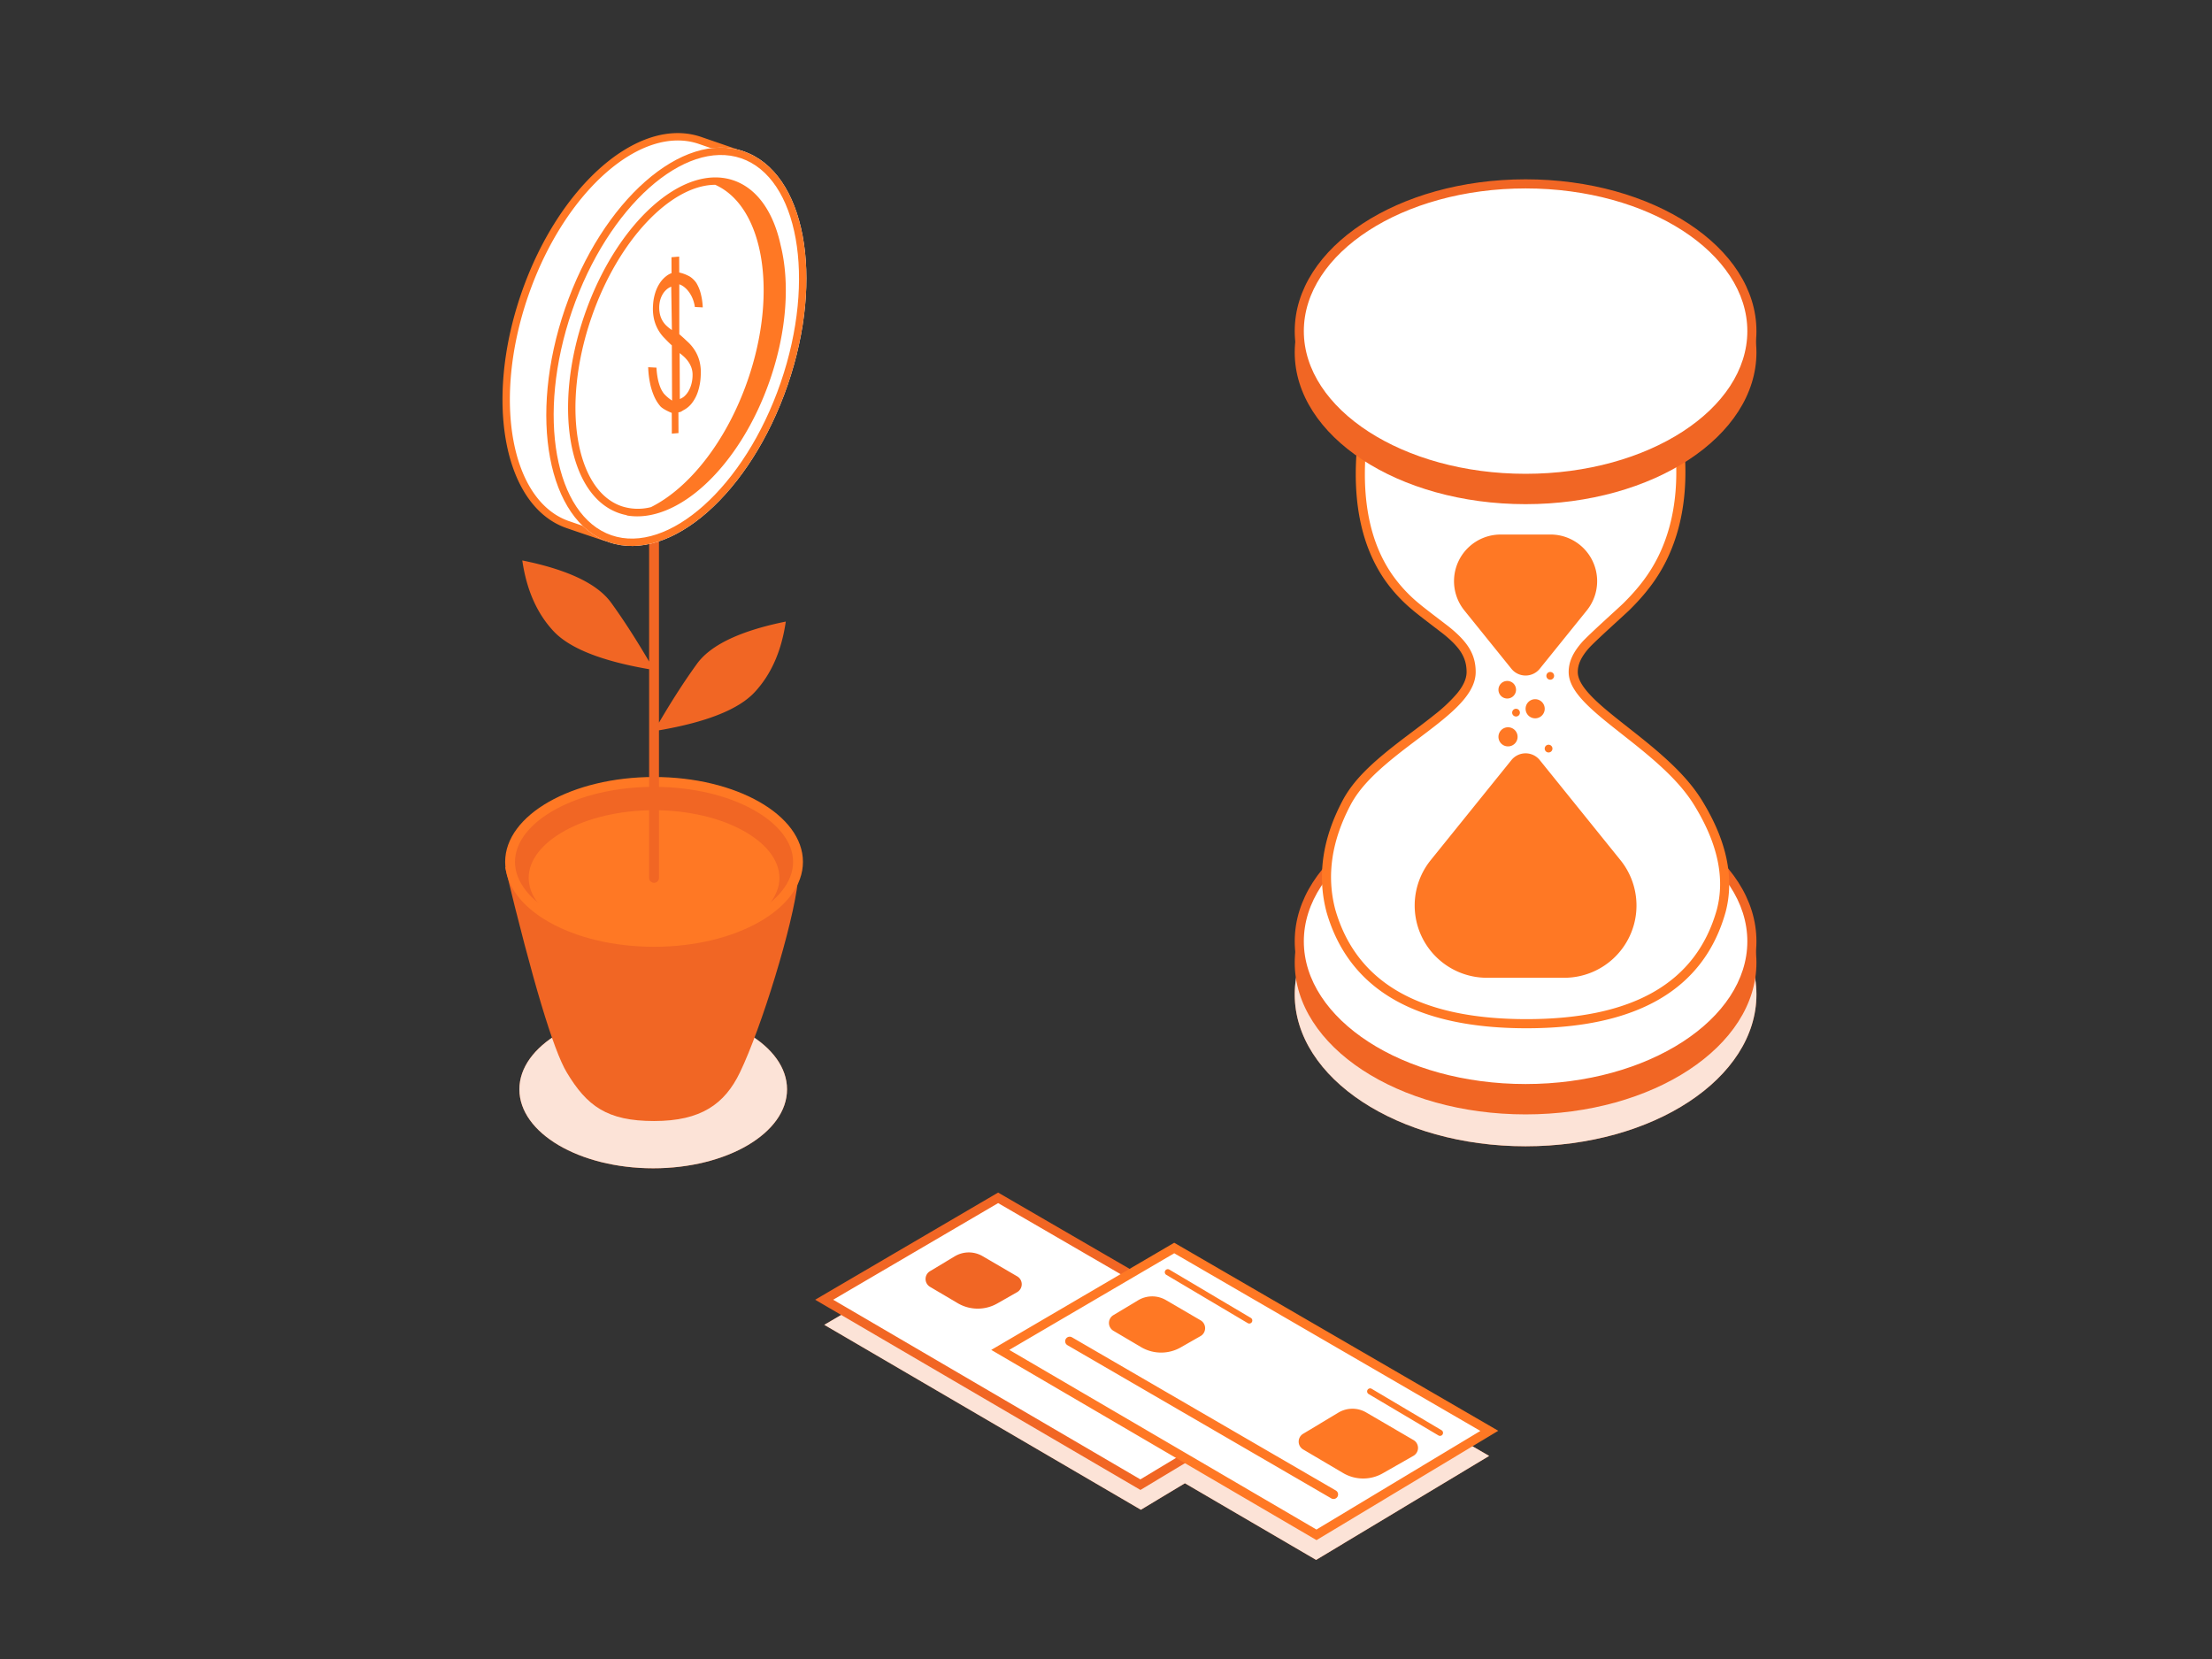 <?xml version="1.0" encoding="UTF-8"?> <svg xmlns="http://www.w3.org/2000/svg" xmlns:xlink="http://www.w3.org/1999/xlink" width="1200" height="900" viewBox="0 0 1200 900"><rect x="0" y="0" width="1200" height="900" fill="#333333" stroke="none"/><defs><clipPath id="clip-team-reports"><rect width="1200" height="900"></rect></clipPath></defs><g id="team-reports" clip-path="url(#clip-team-reports)"><g id="S5_Money" transform="translate(20.719 -98.271)"><g id="Group_4" data-name="Group 4" transform="translate(225.481 151.51)"><g id="Group_3" data-name="Group 3" transform="translate(217.596 580.549) rotate(180)"><g id="Group_2" data-name="Group 2"><g id="Group_1" data-name="Group 1"><g id="symbols--S5_objects_money_medium_3" data-name="symbols--S5/objects/money/medium/3"><g id="S5_objects_money_medium_3--S5_objects_money_medium_3" data-name="S5/objects/money/medium/3--S5/objects/money/medium/3"><g id="Group--S5_objects_money_medium_3" data-name="Group--S5/objects/money/medium/3" transform="translate(217.596 580.549) rotate(-180)"><g id="Group-59-Copy--S5_objects_money_medium_3" data-name="Group-59-Copy--S5/objects/money/medium/3" transform="translate(27.842 368.28)"><ellipse id="_color1_color--S5_objects_money_medium_3" data-name="[color1]color--S5/objects/money/medium/3" cx="72.601" cy="42.822" rx="72.601" ry="42.822" transform="translate(7.719 126.626)" fill="#f16624"></ellipse><ellipse id="Oval--S5_objects_money_medium_3" data-name="Oval--S5/objects/money/medium/3" cx="72.601" cy="42.822" rx="72.601" ry="42.822" transform="translate(7.719 126.626)" fill="rgba(255,255,255,0.82)"></ellipse><path id="_color1_color--S5_objects_money_medium_3-2" data-name="[color1]color--S5/objects/money/medium/3" d="M125.516,26.366C114.6,8.183,103.7,0,78.157,0S39.814,9.26,31.565,26.366C20.077,50.188,2.705,106.148.043,130.59q-2.662,24.443,158.891,7.071Q136.431,44.549,125.516,26.366Z" transform="translate(158.935 186.631) rotate(180)" fill="#f16624" fill-rule="evenodd"></path><ellipse id="_color1_color--S5_objects_money_medium_3-3" data-name="[color1]color--S5/objects/money/medium/3" cx="76.093" cy="43.387" rx="76.093" ry="43.387" transform="translate(4.684 2.669)" fill="#f16624"></ellipse><path id="_color2_color--S5_objects_money_medium_3" data-name="[color2]color--S5/objects/money/medium/3" d="M80.776,0c44.612,0,80.776,20.62,80.776,46.057S125.388,92.113,80.776,92.113,0,71.493,0,46.057,36.165,0,80.776,0Zm0,5.34C38.723,5.34,5.34,24.374,5.34,46.057S38.723,86.773,80.776,86.773s75.436-19.034,75.436-40.717S122.83,5.34,80.776,5.34Z" transform="translate(0 0)" fill="#ff7824" fill-rule="evenodd"></path><path id="_color2_color--S5_objects_money_medium_3-2" data-name="[color2]color--S5/objects/money/medium/3" d="M68.016,0C30.1,0,0,17.162,0,36.712S30.1,73.424,68.016,73.424s68.016-17.162,68.016-36.712S105.933,0,68.016,0Z" transform="translate(12.76 18.022)" fill="#ff7824" fill-rule="evenodd"></path></g><path id="_color1_color--S5_objects_money_medium_3-4" data-name="[color1]color--S5/objects/money/medium/3" d="M71.476,0a2.671,2.671,0,0,1,2.663,2.472l.007.2V135.391q10.669-18.2,20.6-31.911,11.172-15.418,48.2-22.929-3.459,23.914-16.929,38.349Q113,132.858,74.147,139.55V219.6a2.67,2.67,0,0,1-5.332.2l-.007-.2V106.391q-38.85-6.69-51.876-20.65Q3.46,71.308,0,47.392q37.03,7.513,48.2,22.931,9.934,13.709,20.6,31.909V2.67A2.67,2.67,0,0,1,71.476,0Z" transform="translate(37.141 203.41)" fill="#f16624" fill-rule="evenodd"></path><g id="Group-64--S5_objects_money_medium_3" data-name="Group-64--S5/objects/money/medium/3" transform="translate(0 0)"><path id="Oval-Copy-174--S5_objects_money_medium_3" data-name="Oval-Copy-174--S5/objects/money/medium/3" d="M31.242,220.4c34.652,0,62.743-49.339,62.743-110.2S65.894,0,31.242,0Q19.267,0,9.923.128C-1.873.289-3.222,220.4,6.252,220.4Z" transform="translate(91.41 241.541) rotate(-161)" fill="#fff" fill-rule="evenodd"></path><path id="_color2_color--S5_objects_money_medium_3-3" data-name="[color2]color--S5/objects/money/medium/3" d="M33.245,0,29.1,0Q19.605.023,11.9.128C7.2.192,5,11.755,3.047,36.458l-.254,3.326C1.412,58.612.494,83.136.15,109.175l-.039,3.132c-.314,27.531.041,54.435,1,74.645l.132,2.657c1.238,24.2,2.814,34.8,7.007,34.8H33.245c36.061,0,64.746-50.382,64.746-112.2S69.305,0,33.245,0Zm0,4C66.488,4,93.985,52.3,93.985,112.2L93.977,114c-.542,59.071-27.821,106.407-60.732,106.407H8.923l-.042-.087a8.755,8.755,0,0,1-.366-.985,42.363,42.363,0,0,1-1.245-6.117l-.078-.547c-.816-5.8-1.5-14.214-2.019-24.758l-.111-2.321c-.882-19.2-1.226-44.256-.979-70.074l.033-3.165C4.437,84.189,5.43,57.6,6.954,37.864l.085-1.089C7.853,26.513,8.8,18.32,9.857,12.565l.1-.549a37.911,37.911,0,0,1,1.733-6.634l.1-.232a5.567,5.567,0,0,1,.529-1l.019-.023,4.152-.048Q24.1,4,33.245,4Z" transform="translate(92.652 244.086) rotate(-161)" fill="#ff7824" fill-rule="evenodd"></path><ellipse id="Oval--S5_objects_money_medium_3-2" data-name="Oval--S5/objects/money/medium/3" cx="63.844" cy="112.138" rx="63.844" ry="112.138" transform="translate(96.862 8.081) rotate(19)" fill="#fff"></ellipse><path id="_color2_color--S5_objects_money_medium_3-4" data-name="[color2]color--S5/objects/money/medium/3" d="M63.845,0C99.106,0,127.69,50.206,127.69,112.138S99.106,224.276,63.845,224.276,0,174.07,0,112.138,28.584,0,63.845,0Zm0,4.005C31.4,4.005,4,52.124,4,112.138s27.4,108.134,59.84,108.134,59.84-48.12,59.84-108.134S96.289,4.005,63.845,4.005Z" transform="translate(96.862 8.081) rotate(19)" fill="#ff7824" fill-rule="evenodd"></path><path id="_color2_color--S5_objects_money_medium_3-5" data-name="[color2]color--S5/objects/money/medium/3" d="M89.834,1.635c12.957,4.462,21.679,17.472,25.5,35.192,5.01,20.082,3.421,46.46-5.88,73.28-16.244,46.838-50.185,78.24-77.832,73.243l.425-.074a29.788,29.788,0,0,1-4.36-1.14C.146,172.654-8.263,124.562,8.9,74.718S62.3-7.846,89.834,1.635ZM79.857,4.009l-.637.008c-23.543.564-51.98,29.737-66.533,72-16.538,48.03-8.54,93.775,16.3,102.328a28.429,28.429,0,0,0,15.995.516c20.679-10.294,40.98-35.676,52.453-68.758C114.033,62.241,106.073,15.783,79.857,4.009Z" transform="translate(61.97 43.009)" fill="#ff7824" fill-rule="evenodd"></path></g><path id="_color2_color--S5_objects_money_medium_3-6" data-name="[color2]color--S5/objects/money/medium/3" d="M16.445,95.745,16.4,84.488c1.521-.176,1.581-.553,3.116-1.372a13.629,13.629,0,0,0,4.214-3.63,20.788,20.788,0,0,0,3.208-6.075,31.694,31.694,0,0,0,1.566-8.83,24.957,24.957,0,0,0-.675-7.875,21.379,21.379,0,0,0-2.55-5.882,23.006,23.006,0,0,0-3.786-4.544c-1.433-1.322-3.144-2.954-4.613-4.168V15.045c3.646,1.181,7.562,5.9,8.449,12.292l4.276.224a35.365,35.365,0,0,0-1.123-7.623,21.515,21.515,0,0,0-2.36-5.652,12.653,12.653,0,0,0-3.5-3.433,21.138,21.138,0,0,0-5.772-2.223L16.815,0,12.633.344q.036,8.629.036,8.629a10.777,10.777,0,0,0-2.386,1.264,15.252,15.252,0,0,0-3.741,3.792A20.567,20.567,0,0,0,3.86,19.555a27.326,27.326,0,0,0-1.239,7.032,25.562,25.562,0,0,0,.56,7.4,21.992,21.992,0,0,0,2.2,5.672A21.589,21.589,0,0,0,8.71,44.1c1.268,1.3,2.776,2.889,4.123,4.06l.126,29.949a21.671,21.671,0,0,1-4.479-3.82,14.919,14.919,0,0,1-2-3.653A26.689,26.689,0,0,1,5.146,65.86a42.022,42.022,0,0,1-.653-5.618L0,60.007a50.872,50.872,0,0,0,1.006,8.662,35.033,35.033,0,0,0,2.264,7.188,21.265,21.265,0,0,0,3.31,5.316c1.261,1.443,4.7,3.057,6.208,3.612l.047,11.257ZM12.868,39.864a25.87,25.87,0,0,1-2.695-2.119A12.238,12.238,0,0,1,6.566,32a16.2,16.2,0,0,1-.17-7.907,13.416,13.416,0,0,1,1.271-3.347,10.618,10.618,0,0,1,2.06-2.665A8.659,8.659,0,0,1,12.5,16.319Zm4.2,12.481q.926.7,1.84,1.5a18.1,18.1,0,0,1,2.609,2.8,13.774,13.774,0,0,1,1.849,3.385,11.455,11.455,0,0,1,.717,4.054,19.149,19.149,0,0,1-.555,4.734,16.01,16.01,0,0,1-1.6,4.079A11.562,11.562,0,0,1,19.4,75.979a9.026,9.026,0,0,1-2.232,1.283Z" transform="translate(105.436 85.962)" fill="#ff7824" fill-rule="evenodd"></path></g></g></g></g></g></g></g><g id="Group_7" data-name="Group 7" transform="translate(421.505 745.235)"><g id="Group_6" data-name="Group 6" transform="translate(0 0)"><g id="Group_5" data-name="Group 5"><g id="symbols--S5_objects_money_flat_3" data-name="symbols--S5/objects/money/flat/3"><g id="S5_objects_money_flat_3--S5_objects_money_flat_3" data-name="S5/objects/money/flat/3--S5/objects/money/flat/3"><g id="Group--S5_objects_money_flat_3" data-name="Group--S5/objects/money/flat/3" transform="translate(370.574 199.285) rotate(180)"><path id="_color1_color--S5_objects_money_flat_3" data-name="[color1]color--S5/objects/money/flat/3" d="M94.479,0l71.128,41.226,23.952-14.012L360.692,126.4l-93.866,56.411-71.178-41.578-23.9,14.364L0,55.279Z" transform="translate(365.633 182.816) rotate(-180)" fill="#f16624" fill-rule="evenodd"></path><path id="Combined-Shape--S5_objects_money_flat_3" data-name="Combined-Shape--S5/objects/money/flat/3" d="M94.479,0l71.128,41.226,23.952-14.012L360.692,126.4l-93.866,56.411-71.178-41.578-23.9,14.364L0,55.279Z" transform="translate(365.633 182.816) rotate(-180)" fill="rgba(255,255,255,0.82)" fill-rule="evenodd"></path><path id="Path-285--S5_objects_money_flat_3" data-name="Path-285--S5/objects/money/flat/3" d="M171.459,155.6l93.707-56.412L94.32,0,0,55.279Z" transform="translate(365.633 196.429) rotate(-180)" fill="#fff" fill-rule="evenodd"></path><path id="_color1_color--S5_objects_money_flat_3-2" data-name="[color1]color--S5/objects/money/flat/3" d="M99.251,0l175.8,102.009-98.591,59.319L0,58.136Zm.012,5.712L9.77,58.133,176.42,155.59l88.93-53.5ZM75.714,34.588a14.823,14.823,0,0,1,15.1-.1h0l18.8,10.97a4.941,4.941,0,0,1-.044,8.561h0L98.8,60.159A21.414,21.414,0,0,1,77.322,60h0l-15-8.851a4.941,4.941,0,0,1-.033-8.491h0Z" transform="translate(370.574 199.285) rotate(-180)" fill="#f16624" fill-rule="evenodd"></path><path id="Path-285-Copy--S5_objects_money_flat_3" data-name="Path-285-Copy--S5/objects/money/flat/3" d="M171.459,155.6l93.707-56.412L94.321,0,0,55.278Z" transform="translate(270.107 169.215) rotate(-180)" fill="#fff" fill-rule="evenodd"></path><path id="_color2_color--S5_objects_money_flat_3" data-name="[color2]color--S5/objects/money/flat/3" d="M99.252,0l175.8,102.009-98.591,59.319L0,58.136Zm.011,5.712L9.769,58.132,176.42,155.588l88.928-53.5ZM43.588,51.2l.211.109,143.129,83.1a2.469,2.469,0,0,1-2.25,4.388l-.209-.11L41.339,55.583a2.477,2.477,0,0,1-.9-3.375A2.452,2.452,0,0,1,43.588,51.2ZM188.3,92.168a14.823,14.823,0,0,1,15.1-.1h0l25.665,14.975a4.941,4.941,0,0,1-.044,8.561h0L212.362,125.1a21.41,21.41,0,0,1-21.477-.164h0L169.207,112.15a4.941,4.941,0,0,1-.033-8.491h0Zm17.9-13.019.171.088,37.912,22.474a1.652,1.652,0,0,1,.578,2.255,1.634,1.634,0,0,1-2.074.67l-.17-.088L204.715,82.074a1.653,1.653,0,0,1-.58-2.255A1.635,1.635,0,0,1,206.209,79.149ZM79.674,31.218a14.823,14.823,0,0,1,15.1-.1h0l18.8,10.97a4.941,4.941,0,0,1-.044,8.561h0L102.76,56.789a21.411,21.411,0,0,1-21.477-.164h0l-15-8.851a4.941,4.941,0,0,1-.033-8.491h0ZM96.453,14.487l.17.088,44.192,26.2a1.652,1.652,0,0,1,.579,2.255,1.635,1.635,0,0,1-2.074.67l-.17-.088-44.192-26.2a1.651,1.651,0,0,1-.579-2.255A1.635,1.635,0,0,1,96.453,14.487Z" transform="translate(275.048 172.071) rotate(-180)" fill="#ff7824" fill-rule="evenodd"></path></g></g></g></g></g></g><g id="Group_10" data-name="Group 10" transform="translate(681.661 195.55)"><g id="Group_9" data-name="Group 9" transform="translate(0 0)"><g id="Group_8" data-name="Group 8"><g id="symbols--S5_objects_money_medium4_2" data-name="symbols--S5/objects/money/medium4/2"><g id="S5_objects_money_medium4_2--S5_objects_money_medium4_2" data-name="S5/objects/money/medium4/2--S5/objects/money/medium4/2"><ellipse id="_color1_color--S5_objects_money_medium4_2" data-name="[color1]color--S5/objects/money/medium4/2" cx="125.241" cy="82.35" rx="125.241" ry="82.35" transform="translate(0 359.869)" fill="#f16624"></ellipse><ellipse id="Oval-Copy-165--S5_objects_money_medium4_2" data-name="Oval-Copy-165--S5/objects/money/medium4/2" cx="125.241" cy="82.35" rx="125.241" ry="82.35" transform="translate(0 359.869)" fill="rgba(255,255,255,0.82)"></ellipse><ellipse id="_color1_color--S5_objects_money_medium4_2-2" data-name="[color1]color--S5/objects/money/medium4/2" cx="125.241" cy="82.35" rx="125.241" ry="82.35" transform="translate(0 342.575)" fill="#f16624"></ellipse><ellipse id="Oval-Copy-158--S5_objects_money_medium4_2" data-name="Oval-Copy-158--S5/objects/money/medium4/2" cx="122.736" cy="80.703" rx="122.736" ry="80.703" transform="translate(2.505 332.693)" fill="#fff"></ellipse><path id="_color1_color--S5_objects_money_medium4_2-3" data-name="[color1]color--S5/objects/money/medium4/2" d="M255.7,255.25c69.169,0,125.241,36.87,125.241,82.35S324.868,419.95,255.7,419.95,130.458,383.08,130.458,337.6,186.53,255.25,255.7,255.25Zm0,4.941c-66.768,0-120.3,35.2-120.3,77.409s53.532,77.409,120.3,77.409S376,379.809,376,337.6,322.466,260.191,255.7,260.191Z" transform="translate(-130.458 75.796)" fill="#f16624" fill-rule="evenodd"></path><path id="Path-142--S5_objects_money_medium4_2" data-name="Path-142--S5/objects/money/medium4/2" d="M159.622,155.646q-2.678,40.968,14.759,66.437c17.435,25.469,45,29.736,45,51.651s-51.833,41-67.675,71.1q-15.843,30.1-8.393,58.44Q160.94,464.509,249.4,464.507t105.655-61.232q7.034-26.7-12.441-58.44c-19.472-31.746-67.846-52.253-67.846-71.1s32.143-28.766,48.374-61.68q16.231-32.914,6.2-81.729l-169.715-2.179Z" transform="translate(-123.683 -6.44)" fill="#fff" fill-rule="evenodd"></path><path id="_color2_color--S5_objects_money_medium4_2" data-name="[color2]color--S5/objects/money/medium4/2" d="M158.122,126.627l174.206,2.237.4,1.947q10.188,49.568-6.4,83.318c-4.925,9.987-11.42,18.412-20.093,26.958-2.457,2.421-17.7,16.03-21.734,20.383h0l-.407.451c-4,4.6-5.885,8.574-5.885,12.8,0,4.523,3.569,9.8,11.046,16.659,3.093,2.835,6.664,5.8,12.01,10.042h0l8.843,6.982c1.265,1,2.406,1.915,3.5,2.8h0l2.609,2.121c13.891,11.407,23.092,20.8,29.478,31.209,13.311,21.7,17.6,41.85,12.715,60.4-11.8,42.025-48.053,63.034-108.035,63.034s-96.366-21-108.476-63.073q-7.7-29.278,8.6-60.221c5.789-11,15.334-20.279,32.251-33.218h0l.886-.677,8.579-6.481c2.68-2.029,4.74-3.612,6.628-5.107h0l1.685-1.346a83.76,83.76,0,0,0,12.171-11.48c3.475-4.231,5.191-8.036,5.191-11.641,0-7.93-3.689-13.477-12.611-20.66h0l-.094-.074c-1.644-1.3-12.455-9.452-15.894-12.331h0l-1.01-.855a82.8,82.8,0,0,1-14.961-16.335c-11.964-17.475-17-40.165-15.19-67.833h0Zm4.941,5.005,0,25.156q-2.629,40.195,14.331,64.882a79.251,79.251,0,0,0,15.067,16.193c3.394,2.841,14.551,11.249,15.913,12.346h0l.616.5c9.539,7.808,13.838,14.469,13.838,24.008,0,4.913-2.176,9.739-6.315,14.779-3.22,3.922-7.575,7.942-13.655,12.805-1.879,1.5-3.846,3.027-6.357,4.938h0l-9.872,7.463-2.671,2.049c-15.256,11.807-23.932,20.423-29.089,30.219q-15.428,29.31-8.205,56.606C158.066,443.2,192.4,463.019,250.37,463.019s92.151-19.812,103.267-59.391c4.5-17.083.5-35.891-12.158-56.52-6.178-10.071-15.334-19.324-29.389-30.779-1.4-1.138-2.82-2.283-4.44-3.572h0l-11.493-9.091c-4.338-3.475-7.459-6.1-10.241-8.648h0l-.595-.55c-8.031-7.474-12.054-13.573-12.054-19.751,0-5.59,2.385-10.618,7.1-16.037,3.516-4.043,20.046-18.794,22.4-21.111h0l.914-.909c7.85-7.874,13.736-15.628,18.216-24.715q15.381-31.19,6.537-77.405h0l-.153-.787ZM243.69,321.01a9.883,9.883,0,0,1,13.9,1.487h0l43.782,54.275a39.2,39.2,0,0,1-30.509,63.81H228.93a39.2,39.2,0,0,1-30.509-63.81h0L242.2,322.5A9.919,9.919,0,0,1,243.69,321.01Zm18.68-6.855a2.1,2.1,0,1,1-2.1,2.1A2.1,2.1,0,0,1,262.37,314.156Zm-22-9.47a5.188,5.188,0,1,1-5.188,5.188A5.188,5.188,0,0,1,240.366,304.685Zm14.718-15.23a5.188,5.188,0,1,1-5.188,5.188A5.187,5.187,0,0,1,255.084,289.456Zm-10.374,5.188a2.1,2.1,0,1,1-2.1,2.1A2.1,2.1,0,0,1,244.709,294.644Zm-4.766-15.087a4.766,4.766,0,1,1-4.765,4.765A4.766,4.766,0,0,1,239.943,279.557Zm23.323-4.877a2.1,2.1,0,1,1-2.1,2.1A2.1,2.1,0,0,1,263.266,274.68Zm.156-74.559A25.294,25.294,0,0,1,283.109,241.3l-25.524,31.64a9.882,9.882,0,0,1-15.383,0L216.679,241.3a25.294,25.294,0,0,1,19.687-41.175Z" transform="translate(-124.653 -7.422)" fill="#ff7824" fill-rule="evenodd"></path><ellipse id="_color1_color--S5_objects_money_medium4_2-4" data-name="[color1]color--S5/objects/money/medium4/2" cx="125.241" cy="82.35" rx="125.241" ry="82.35" transform="translate(0 11.529)" fill="#f16624"></ellipse><ellipse id="Oval--S5_objects_money_medium4_2" data-name="Oval--S5/objects/money/medium4/2" cx="122.736" cy="80.703" rx="122.736" ry="80.703" transform="translate(2.505 1.647)" fill="#fff"></ellipse><path id="_color1_color--S5_objects_money_medium4_2-5" data-name="[color1]color--S5/objects/money/medium4/2" d="M255.7,54.25c69.169,0,125.241,36.869,125.241,82.35S324.868,218.95,255.7,218.95,130.458,182.08,130.458,136.6,186.53,54.25,255.7,54.25Zm0,4.941c-66.768,0-120.3,35.2-120.3,77.409s53.532,77.409,120.3,77.409S376,178.809,376,136.6,322.466,59.191,255.7,59.191Z" transform="translate(-130.458 -54.25)" fill="#f16624" fill-rule="evenodd"></path></g></g></g></g></g></g></g></svg> 